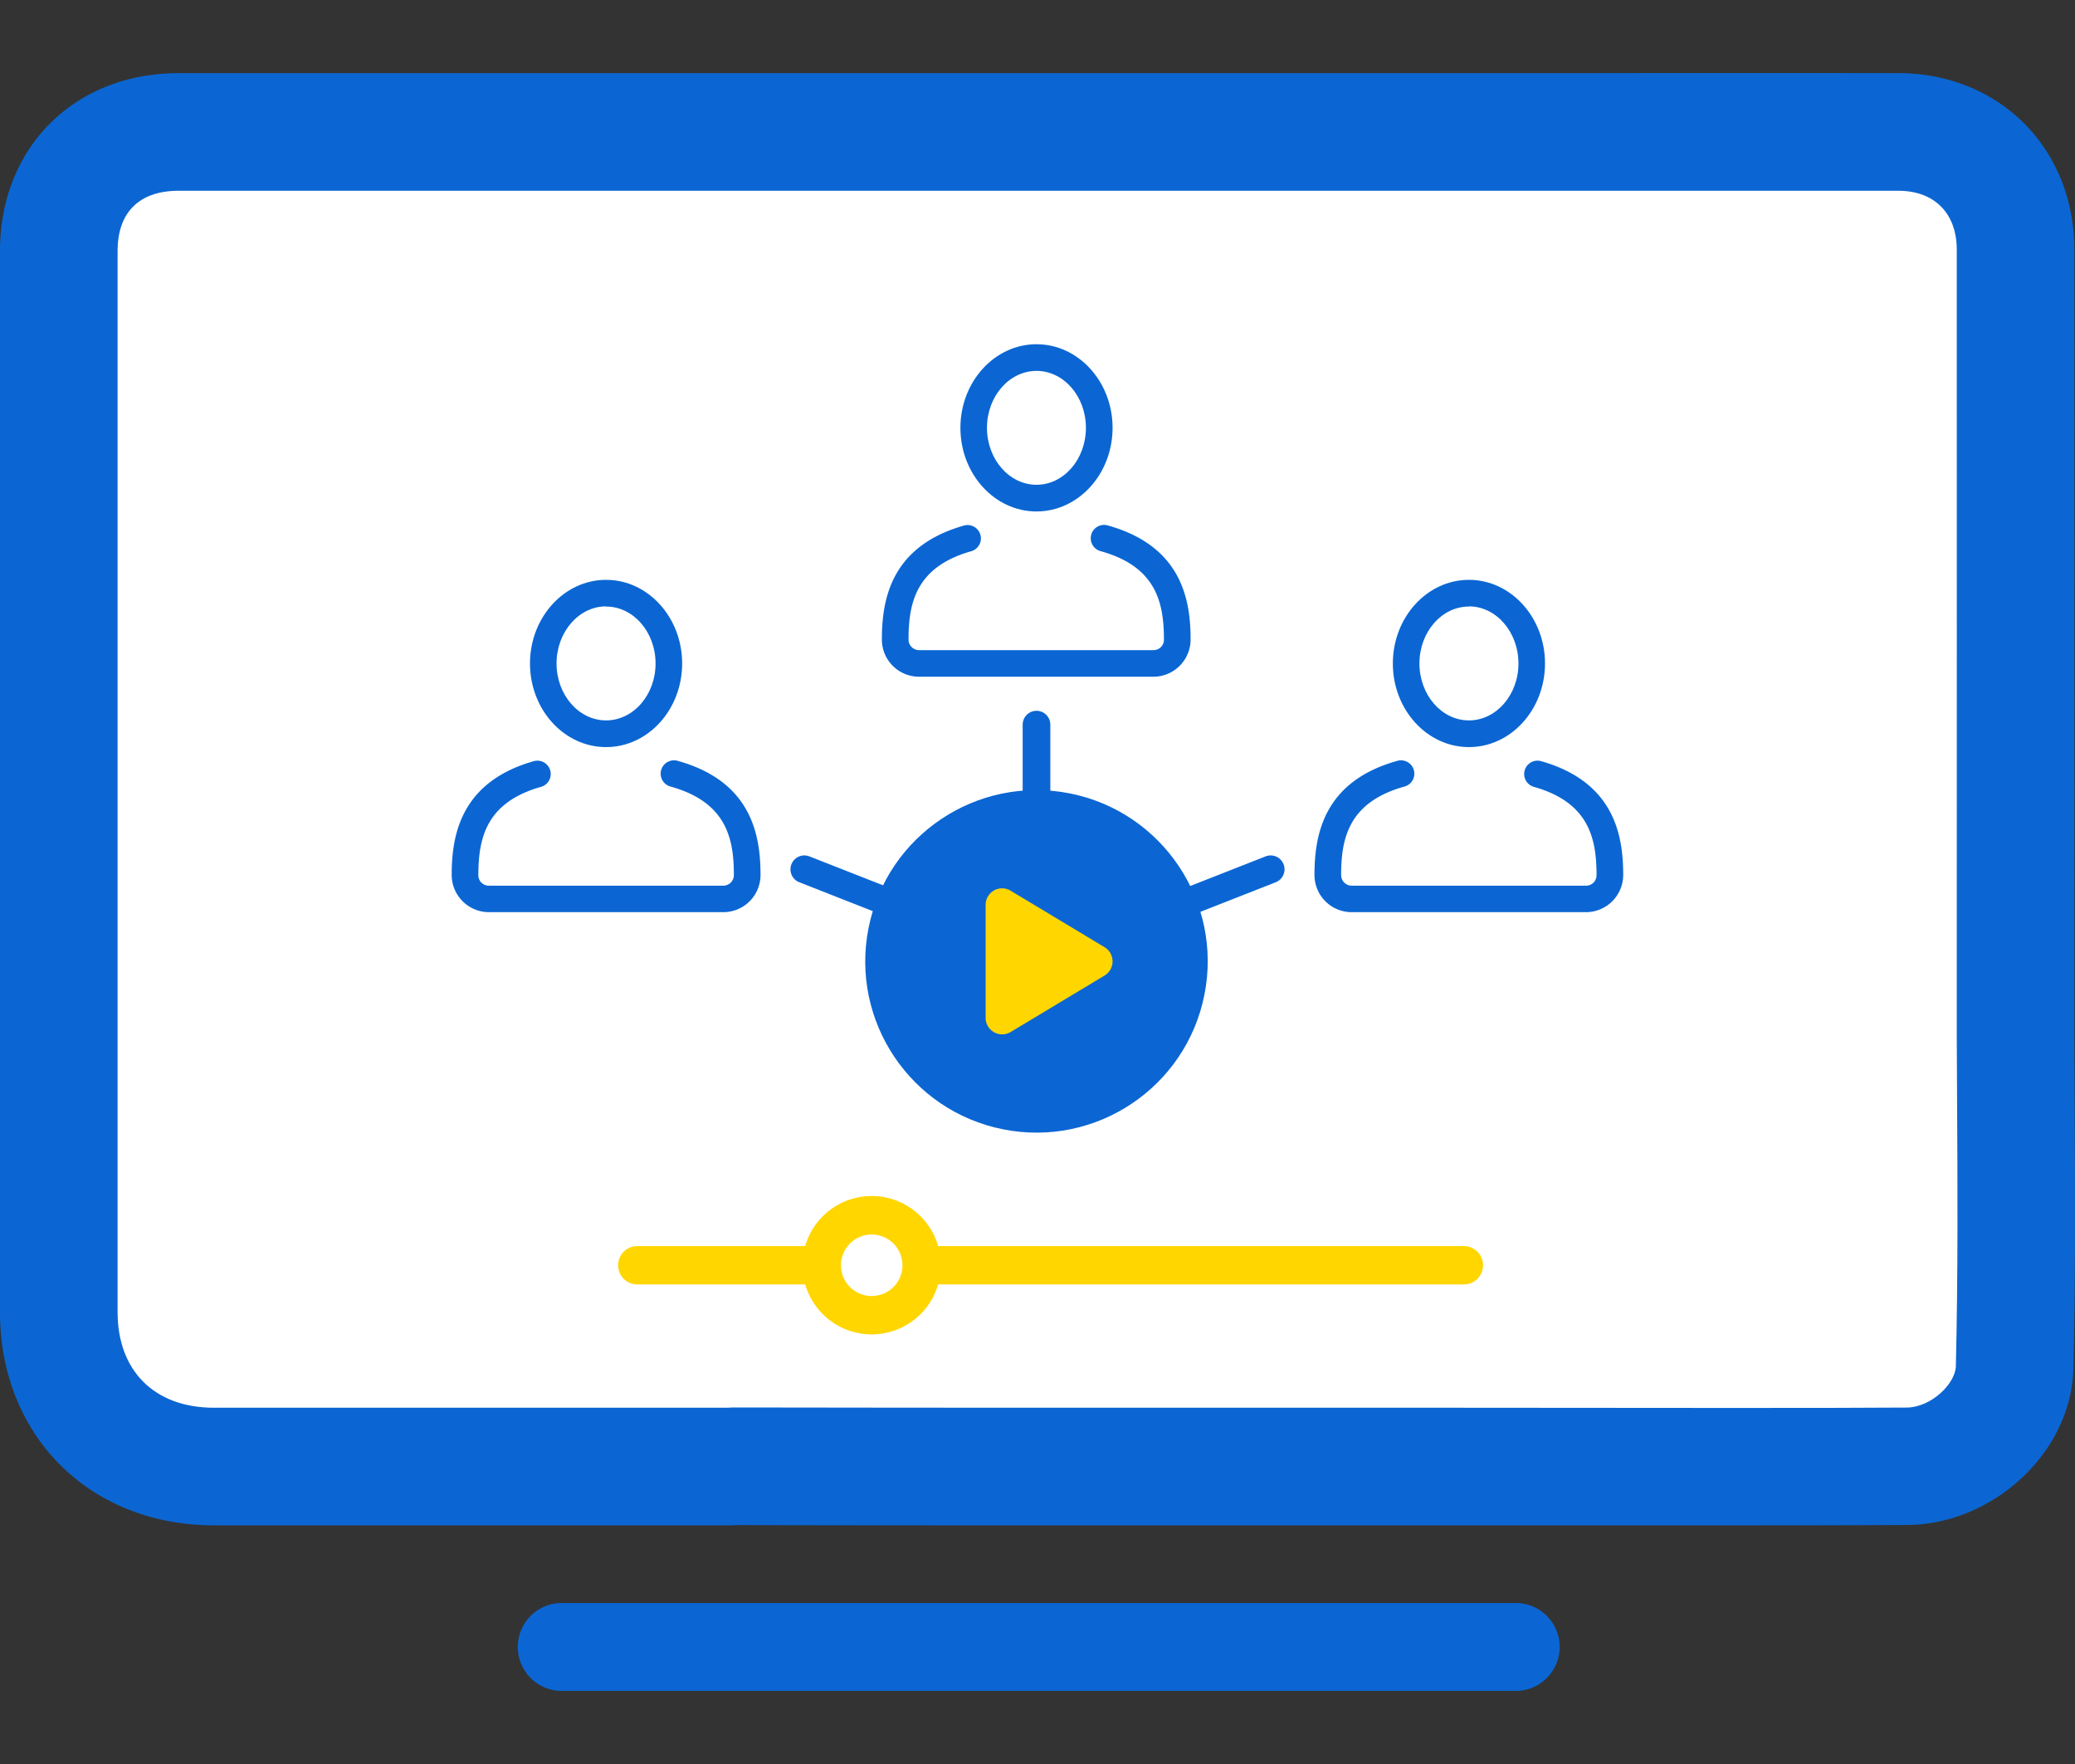 <svg xmlns="http://www.w3.org/2000/svg" id="Layer_8" data-name="Layer 8" width="600" height="510" viewBox="0 0 600 510"><rect x="0" y="0" width="600" height="510" fill="#333333" stroke="none"/><defs><style>.cls-1{fill:#0b66d3;}.cls-2{fill:#fff;}.cls-3{fill:#ffd600;}</style></defs><path class="cls-1" d="M599.79,299.5a5.06,5.06,0,0,0,0-.56c0-58.92.05-167.93,0-226.84,0-29.21-21.68-50.9-50.83-50.95q-45.6-.07-91.21,0H51.62C21.53,21.18,0,42.6,0,72.59Q0,226,0,379.34C0,415.16,26,441,61.89,441H211.31c.54,0,1.15-.07,1.78-.07q48.22.1,96.45.07h77.15c.85,0,1.66,0,2.43,0h33.56q43.43,0,86.89,0,20.88,0,41.79-.1c24.73-.1,47.58-20.83,48.16-45.19C600.3,363.68,599.93,331.58,599.79,299.5Z"></path><path class="cls-2" d="M422.68,407H309.54q-48.18,0-96.38-.08h0c-1,0-2,0-3,.08H61.89C44.72,407,34,396.4,34,379.32Q34,226,34,72.59c0-11.23,6.28-17.43,17.64-17.44H457.77l60.81,0q15.18,0,30.35,0c10.4,0,16.87,6.52,16.88,17,.05,58.67,0,167,0,226.09,0,.47,0,.95,0,1.43l.08,15.6c.15,26.21.3,53.3-.34,79.68-.12,5.13-7.21,12-14.3,12q-20.88.12-41.66.1H492.19Z"></path><path class="cls-2" d="M509.57,441v0q-43.45,0-86.89,0Z"></path><path class="cls-1" d="M437.92,488.87H162.08a12.71,12.71,0,0,1,0-25.41H437.92a12.71,12.71,0,1,1,0,25.41Z"></path><path class="cls-3" d="M240.38,360.26H184.52a5.55,5.55,0,1,0,0,11.09h55.92A11.58,11.58,0,0,1,240.38,360.26Z"></path><path class="cls-3" d="M423.52,360.26H262.07a13.67,13.67,0,0,1,3.19,8.75,12.72,12.72,0,0,1-.23,2.34H423.52a5.55,5.55,0,0,0,0-11.09Z"></path><path class="cls-3" d="M252.05,385.79a20,20,0,1,1,20-20A20,20,0,0,1,252.05,385.79Zm0-28.87a8.89,8.89,0,1,0,8.9,8.89A8.9,8.9,0,0,0,252.05,356.92Z"></path><path class="cls-1" d="M299.71,147.87c-12.15,0-22-10.85-22-24.18s9.88-24.17,22-24.17,22,10.84,22,24.17S311.85,147.87,299.71,147.87Zm0-40.64c-7.89,0-14.32,7.39-14.32,16.46s6.43,16.47,14.32,16.47S314,132.77,314,123.69,307.6,107.23,299.71,107.23Z"></path><path class="cls-1" d="M333.63,195.65H265.78A10.75,10.75,0,0,1,255,184.91c0-11.38,2.47-27,23.86-33a3.86,3.86,0,0,1,2.08,7.43c-16,4.48-18.23,14.89-18.23,25.48a3.05,3.05,0,0,0,3,3.14h67.85a3,3,0,0,0,3-3c0-10.7-2.21-21.11-18.22-25.59a3.86,3.86,0,1,1,2.08-7.43c21.38,6,23.85,21.65,23.85,32.91A10.77,10.77,0,0,1,333.63,195.65Z"></path><circle class="cls-1" cx="299.71" cy="277.94" r="49.51" transform="translate(-31.28 517.79) rotate(-78.77)"></circle><path class="cls-3" d="M285,294.28V261.61a4.77,4.77,0,0,1,7.24-4.09l27.15,16.33a4.78,4.78,0,0,1,0,8.19l-27.15,16.33A4.78,4.78,0,0,1,285,294.28Z"></path><path class="cls-1" d="M299.71,243.62a4,4,0,0,1-4-4V209.51a4,4,0,1,1,8,0V239.6A4,4,0,0,1,299.71,243.62Z"></path><path class="cls-1" d="M424.75,216c-12.14,0-22-10.85-22-24.18s9.88-24.18,22-24.18,22,10.85,22,24.18S436.9,216,424.75,216Zm0-40.64c-7.89,0-14.31,7.38-14.31,16.46s6.42,16.46,14.31,16.46,14.32-7.38,14.32-16.46S432.64,175.31,424.75,175.31Z"></path><path class="cls-1" d="M458.68,263.72H390.83A10.75,10.75,0,0,1,380.09,253c0-11.38,2.47-27,23.85-33a3.86,3.86,0,1,1,2.08,7.43c-16,4.49-18.22,14.9-18.22,25.48a3.06,3.06,0,0,0,3,3.15h67.85a3,3,0,0,0,3-3c0-10.7-2.21-21.11-18.23-25.6a3.86,3.86,0,0,1,2.08-7.43c21.39,6,23.86,21.65,23.86,32.91A10.78,10.78,0,0,1,458.68,263.72Z"></path><path class="cls-1" d="M335.68,263.81a4,4,0,0,1,2.26-5.21l28-11a4,4,0,0,1,2.95,7.47l-28,11A4,4,0,0,1,335.68,263.81Z"></path><path class="cls-1" d="M175.25,216c12.14,0,22-10.85,22-24.18s-9.88-24.18-22-24.18-22,10.85-22,24.18S163.1,216,175.25,216Zm0-40.64c7.89,0,14.31,7.38,14.31,16.46s-6.42,16.46-14.31,16.46-14.32-7.38-14.32-16.46S167.36,175.31,175.25,175.31Z"></path><path class="cls-1" d="M141.32,263.72h67.85A10.75,10.75,0,0,0,219.91,253c0-11.38-2.47-27-23.85-33a3.86,3.86,0,1,0-2.08,7.43c16,4.49,18.22,14.9,18.22,25.48a3.06,3.06,0,0,1-3,3.15H141.32a3,3,0,0,1-3-3c0-10.7,2.21-21.11,18.23-25.6a3.86,3.86,0,0,0-2.08-7.43c-21.39,6-23.86,21.65-23.86,32.91A10.78,10.78,0,0,0,141.32,263.72Z"></path><path class="cls-1" d="M264.32,263.81a4,4,0,0,0-2.26-5.21l-28-11a4,4,0,0,0-2.95,7.47l28,11A4,4,0,0,0,264.32,263.81Z"></path></svg>